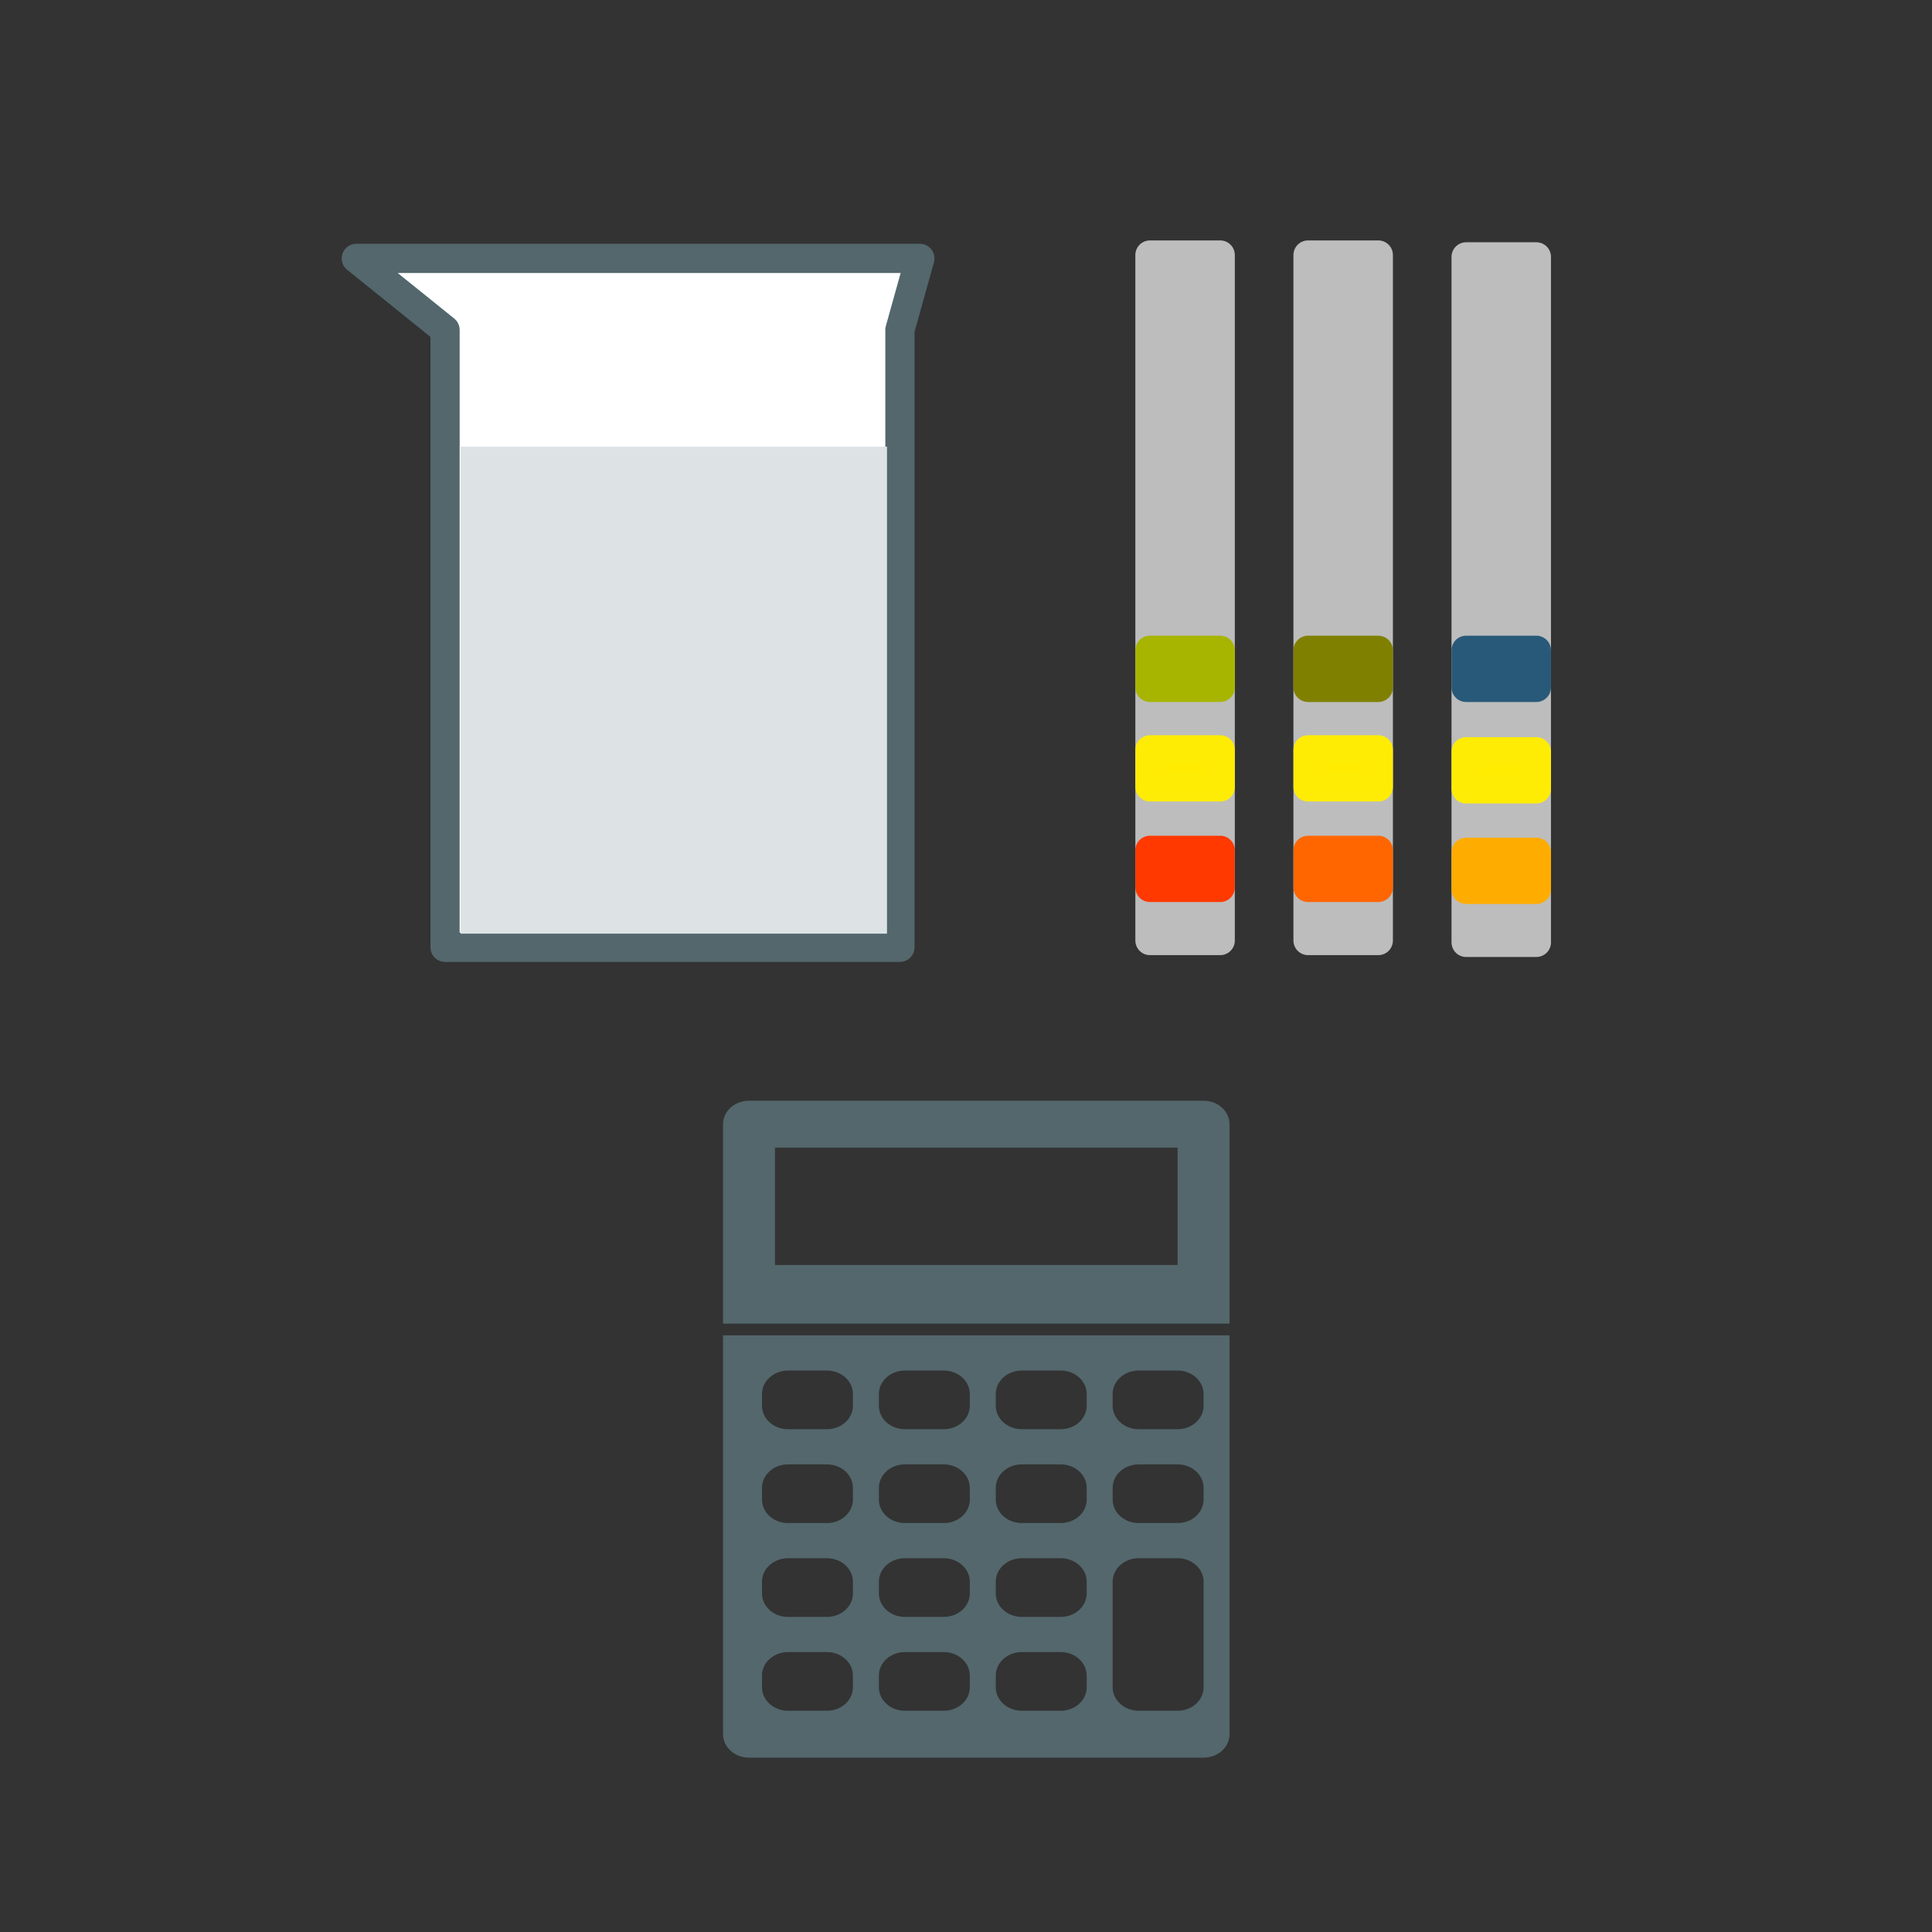 <?xml version="1.0" encoding="UTF-8" standalone="no"?>
<!-- Created with Inkscape (http://www.inkscape.org/) -->

<svg
   xmlns:dc="http://purl.org/dc/elements/1.1/"
   xmlns:cc="http://creativecommons.org/ns#"
   xmlns:rdf="http://www.w3.org/1999/02/22-rdf-syntax-ns#"
   xmlns:svg="http://www.w3.org/2000/svg"
   xmlns="http://www.w3.org/2000/svg"
   xmlns:sodipodi="http://sodipodi.sourceforge.net/DTD/sodipodi-0.dtd"
   xmlns:inkscape="http://www.inkscape.org/namespaces/inkscape"
   width="500"
   height="500"
   viewBox="0 0 132.292 132.292"
   version="1.1"
   id="svg8"
   inkscape:version="0.92.1 r15371"
   sodipodi:docname="buffcalcpict.svg">
  <rect x="0" y="0" width="132.292" height="132.292" fill="#333333" stroke="none"/>
  <defs
     id="defs2" />
  <sodipodi:namedview
     id="base"
     pagecolor="#ffffff"
     bordercolor="#666666"
     borderopacity="1.0"
     inkscape:pageopacity="0.0"
     inkscape:pageshadow="2"
     inkscape:zoom="1.4"
     inkscape:cx="25.137312"
     inkscape:cy="323.48072"
     inkscape:document-units="mm"
     inkscape:current-layer="layer1"
     showgrid="false"
     units="px"
     inkscape:window-width="2560"
     inkscape:window-height="1365"
     inkscape:window-x="-9"
     inkscape:window-y="-9"
     inkscape:window-maximized="1" />
  <g
     inkscape:label="Layer 1"
     inkscape:groupmode="layer"
     id="layer1"
     transform="translate(0,-164.708)">
    <g
       transform="matrix(0.093,0,0,0.084,41.95,240.08)"
       id="g4503"
       style="fill:#53676c;stroke-width:3">
      <path
         inkscape:connector-curvature="0"
         d="M 435.094,0 H 100.406 C 89.84,0 81.281,8.559 81.281,19.125 V 181.687 H 454.219 V 19.125 C 454.219,8.559 445.66,0 435.094,0 Z M 415.969,133.875 H 119.531 V 38.25 h 296.438 z"
         id="path4491"
         style="fill:#53676c;stroke-width:3" />
      <path
         inkscape:connector-curvature="0"
         d="m 81.281,516.375 c 0,10.566 8.559,19.125 19.125,19.125 h 334.688 c 10.566,0 19.125,-8.559 19.125,-19.125 V 191.25 H 81.281 Z M 368.156,239.062 c 0,-10.566 8.559,-19.125 19.125,-19.125 h 28.688 c 10.566,0 19.125,8.559 19.125,19.125 v 9.562 c 0,10.566 -8.559,19.125 -19.125,19.125 h -28.688 c -10.566,0 -19.125,-8.559 -19.125,-19.125 z m 0,76.5 c 0,-10.566 8.559,-19.125 19.125,-19.125 h 28.688 c 10.566,0 19.125,8.559 19.125,19.125 v 9.562 c 0,10.566 -8.559,19.125 -19.125,19.125 h -28.688 c -10.566,0 -19.125,-8.559 -19.125,-19.125 z m 0,76.5 c 0,-10.566 8.559,-19.125 19.125,-19.125 h 28.688 c 10.566,0 19.125,8.559 19.125,19.125 v 86.062 c 0,10.566 -8.559,19.125 -19.125,19.125 h -28.688 c -10.566,0 -19.125,-8.559 -19.125,-19.125 z m -86.062,-153 c 0,-10.566 8.559,-19.125 19.125,-19.125 h 28.688 c 10.566,0 19.125,8.559 19.125,19.125 v 9.562 c 0,10.566 -8.559,19.125 -19.125,19.125 h -28.688 c -10.566,0 -19.125,-8.559 -19.125,-19.125 z m 0,76.5 c 0,-10.566 8.559,-19.125 19.125,-19.125 h 28.688 c 10.566,0 19.125,8.559 19.125,19.125 v 9.562 c 0,10.566 -8.559,19.125 -19.125,19.125 h -28.688 c -10.566,0 -19.125,-8.559 -19.125,-19.125 z m 0,76.5 c 0,-10.566 8.559,-19.125 19.125,-19.125 h 28.688 c 10.566,0 19.125,8.559 19.125,19.125 v 9.562 c 0,10.566 -8.559,19.125 -19.125,19.125 h -28.688 c -10.566,0 -19.125,-8.559 -19.125,-19.125 z m 0,76.5 c 0,-10.566 8.559,-19.125 19.125,-19.125 h 28.688 c 10.566,0 19.125,8.559 19.125,19.125 v 9.562 c 0,10.566 -8.559,19.125 -19.125,19.125 h -28.688 c -10.566,0 -19.125,-8.559 -19.125,-19.125 z m -86.063,-229.5 c 0,-10.566 8.559,-19.125 19.125,-19.125 h 28.688 c 10.566,0 19.125,8.559 19.125,19.125 v 9.562 c 0,10.566 -8.559,19.125 -19.125,19.125 h -28.688 c -10.566,0 -19.125,-8.559 -19.125,-19.125 z m 0,76.5 c 0,-10.566 8.559,-19.125 19.125,-19.125 h 28.688 c 10.566,0 19.125,8.559 19.125,19.125 v 9.562 c 0,10.566 -8.559,19.125 -19.125,19.125 h -28.688 c -10.566,0 -19.125,-8.559 -19.125,-19.125 z m 0,76.5 c 0,-10.566 8.559,-19.125 19.125,-19.125 h 28.688 c 10.566,0 19.125,8.559 19.125,19.125 v 9.562 c 0,10.566 -8.559,19.125 -19.125,19.125 h -28.688 c -10.566,0 -19.125,-8.559 -19.125,-19.125 z m 0,76.5 c 0,-10.566 8.559,-19.125 19.125,-19.125 h 28.688 c 10.566,0 19.125,8.559 19.125,19.125 v 9.562 c 0,10.566 -8.559,19.125 -19.125,19.125 h -28.688 c -10.566,0 -19.125,-8.559 -19.125,-19.125 z m -86.062,-229.5 c 0,-10.566 8.559,-19.125 19.125,-19.125 h 28.688 c 10.566,0 19.125,8.559 19.125,19.125 v 9.562 c 0,10.566 -8.559,19.125 -19.125,19.125 h -28.688 c -10.566,0 -19.125,-8.559 -19.125,-19.125 z m 0,76.5 c 0,-10.566 8.559,-19.125 19.125,-19.125 h 28.688 c 10.566,0 19.125,8.559 19.125,19.125 v 9.562 c 0,10.566 -8.559,19.125 -19.125,19.125 h -28.688 c -10.566,0 -19.125,-8.559 -19.125,-19.125 z m 0,76.5 c 0,-10.566 8.559,-19.125 19.125,-19.125 h 28.688 c 10.566,0 19.125,8.559 19.125,19.125 v 9.562 c 0,10.566 -8.559,19.125 -19.125,19.125 h -28.688 c -10.566,0 -19.125,-8.559 -19.125,-19.125 z m 0,76.5 c 0,-10.566 8.559,-19.125 19.125,-19.125 h 28.688 c 10.566,0 19.125,8.559 19.125,19.125 v 9.562 c 0,10.566 -8.559,19.125 -19.125,19.125 h -28.688 c -10.566,0 -19.125,-8.559 -19.125,-19.125 z"
         id="path4493"
         style="fill:#53676c;stroke-width:3" />
    </g>
    <path
       style="fill:#ffffff;fill-opacity:1;stroke:#53676c;stroke-width:2;stroke-linejoin:round;stroke-miterlimit:4;stroke-dasharray:none;stroke-dashoffset:0;stroke-opacity:1"
       d="m 24.396,182.402 6.078,4.895 v 42.277 h 31.148 v -42.277 l 1.366,-4.895 z"
       id="rect5133"
       inkscape:connector-curvature="0"
       sodipodi:nodetypes="ccccccc" />
    <rect
       style="fill:#bdbdbd;fill-opacity:1;stroke:#bdbdbd;stroke-width:2;stroke-linejoin:round;stroke-miterlimit:4;stroke-dasharray:none;stroke-dashoffset:0;stroke-opacity:1"
       id="rect5169"
       width="4.811"
       height="46.939"
       x="78.742"
       y="182.171" />
    <rect
       style="fill:#ff3900;fill-opacity:1;stroke:#ff3900;stroke-width:2;stroke-linejoin:round;stroke-miterlimit:4;stroke-dasharray:none;stroke-dashoffset:0;stroke-opacity:1"
       id="rect5156"
       width="4.811"
       height="2.539"
       x="78.742"
       y="222.934" />
    <rect
       style="fill:#ffec00;fill-opacity:1;stroke:#ffec04;stroke-width:2;stroke-linejoin:round;stroke-miterlimit:4;stroke-dasharray:none;stroke-dashoffset:0;stroke-opacity:1"
       id="rect5156-9"
       width="4.811"
       height="2.539"
       x="78.742"
       y="216.052" />
    <rect
       style="fill:#a7b500;fill-opacity:1;stroke:#a7b500;stroke-width:2;stroke-linejoin:round;stroke-miterlimit:4;stroke-dasharray:none;stroke-dashoffset:0;stroke-opacity:1"
       id="rect5156-7"
       width="4.811"
       height="2.539"
       x="78.742"
       y="209.236" />
    <rect
       style="fill:#bdbdbd;fill-opacity:1;stroke:#bdbdbd;stroke-width:2;stroke-linejoin:round;stroke-miterlimit:4;stroke-dasharray:none;stroke-dashoffset:0;stroke-opacity:1"
       id="rect5169-7"
       width="4.811"
       height="46.939"
       x="89.567"
       y="182.171" />
    <rect
       style="fill:#ff6600;fill-opacity:1;stroke:#ff6600;stroke-width:2;stroke-linejoin:round;stroke-miterlimit:4;stroke-dasharray:none;stroke-dashoffset:0;stroke-opacity:1"
       id="rect5156-71"
       width="4.811"
       height="2.539"
       x="89.567"
       y="222.934" />
    <rect
       style="fill:#ffec00;fill-opacity:1;stroke:#ffec04;stroke-width:2;stroke-linejoin:round;stroke-miterlimit:4;stroke-dasharray:none;stroke-dashoffset:0;stroke-opacity:1"
       id="rect5156-9-2"
       width="4.811"
       height="2.539"
       x="89.567"
       y="216.052" />
    <rect
       style="fill:#808000;fill-opacity:1;stroke:#808000;stroke-width:2;stroke-linejoin:round;stroke-miterlimit:4;stroke-dasharray:none;stroke-dashoffset:0;stroke-opacity:1"
       id="rect5156-7-5"
       width="4.811"
       height="2.539"
       x="89.567"
       y="209.237" />
    <rect
       style="fill:#bdbdbd;fill-opacity:1;stroke:#bdbdbd;stroke-width:2;stroke-linejoin:round;stroke-miterlimit:4;stroke-dasharray:none;stroke-dashoffset:0;stroke-opacity:1"
       id="rect5169-2"
       width="4.811"
       height="46.939"
       x="100.391"
       y="182.297" />
    <rect
       style="fill:#ffac00;fill-opacity:1;stroke:#ffac00;stroke-width:2;stroke-linejoin:round;stroke-miterlimit:4;stroke-dasharray:none;stroke-dashoffset:0;stroke-opacity:1"
       id="rect5156-2"
       width="4.811"
       height="2.539"
       x="100.391"
       y="223.068" />
    <rect
       style="fill:#ffec00;fill-opacity:1;stroke:#ffec04;stroke-width:2;stroke-linejoin:round;stroke-miterlimit:4;stroke-dasharray:none;stroke-dashoffset:0;stroke-opacity:1"
       id="rect5156-9-0"
       width="4.811"
       height="2.539"
       x="100.391"
       y="216.186" />
    <rect
       style="fill:#285979;fill-opacity:1;stroke:#285979;stroke-width:2;stroke-linejoin:round;stroke-miterlimit:4;stroke-dasharray:none;stroke-dashoffset:0;stroke-opacity:1"
       id="rect5156-7-4"
       width="4.811"
       height="2.539"
       x="100.391"
       y="209.237" />
    <rect
       style="opacity:1;fill:#dde3e5;fill-opacity:1;stroke:none;stroke-width:1;stroke-linejoin:round;stroke-miterlimit:4;stroke-dasharray:none;stroke-dashoffset:0;stroke-opacity:1"
       id="rect5232"
       width="29.2"
       height="33.347"
       x="31.536"
       y="195.293" />
  </g>
</svg>
